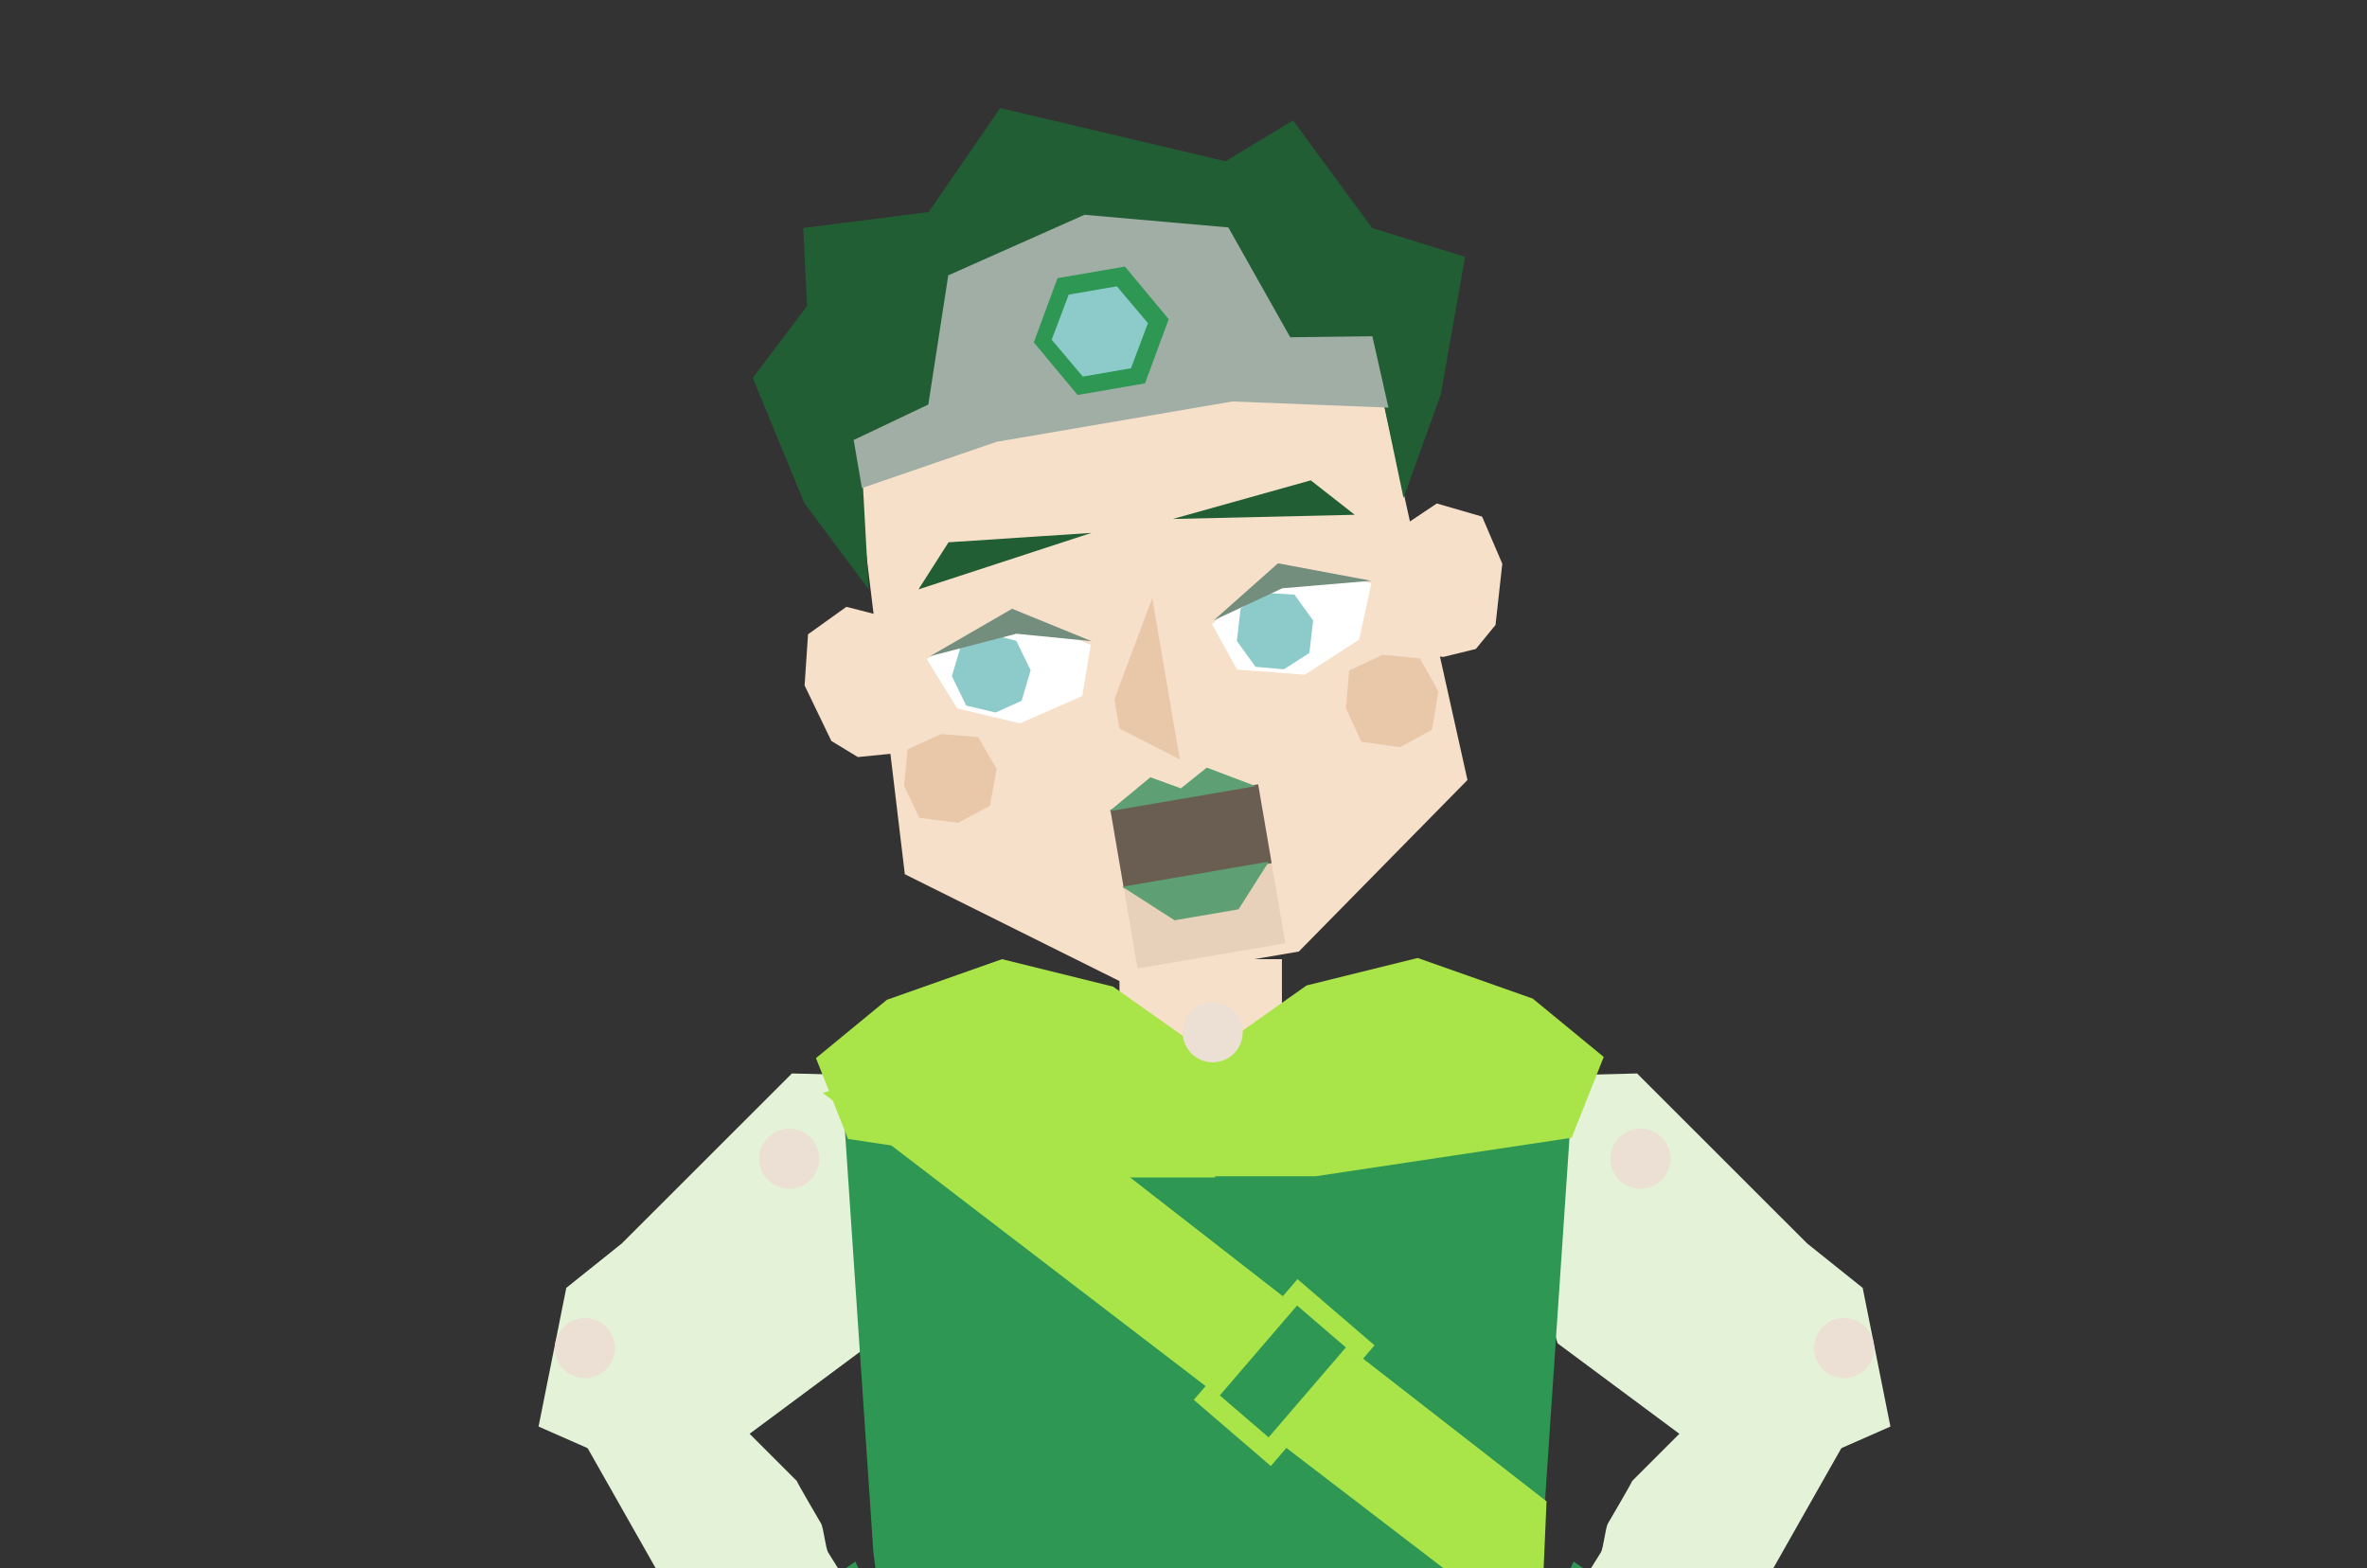 <svg width="320" height="212" viewBox="0 0 320 212" fill="none" xmlns="http://www.w3.org/2000/svg">
<rect x="0" y="0" width="320" height="212" fill="#333333" stroke="none"/>
<g clip-path="url(#clip0_3050_115453)">
<path d="M173.307 129.66H151.344V140.642H173.307V129.66Z" fill="#F7E0CA"/>
<path d="M163.28 209.882H121.738L117.92 146.376L151.346 140.645H163.285V209.882H163.28Z" fill="#F7E0CA"/>
<path d="M163.279 209.882H204.822L208.644 146.376L175.218 140.645H163.279V209.882Z" fill="#F7E0CA"/>
<path d="M91.554 201.095L72.808 192.847L76.558 174.1L84.056 168.101L107.061 145.113L128.963 145.673L117.8 181.599L91.554 201.095Z" fill="#E4F3D8"/>
<path d="M236.825 201.095L255.571 192.847L251.821 174.1L244.323 168.101L221.318 145.113L199.416 145.673L210.579 181.599L236.825 201.095Z" fill="#E4F3D8"/>
<path d="M113.76 145.898L151.342 140.647L154.684 147.697H163.281V231.77H120.942L118.077 209.884L113.76 145.898Z" fill="#2D9753"/>
<path d="M212.715 145.896L175.132 140.645L171.79 147.695H163.193V231.768H205.532L208.402 209.882L212.715 145.896Z" fill="#2D9753"/>
<path d="M135.465 129.662L119.901 135.155L110.311 143.042L114.65 153.969L149.248 159.169H164.277V143.12L150.475 133.374L135.465 129.662Z" fill="#A9E448"/>
<path d="M191.658 129.502L207.218 134.995L216.813 142.882L212.473 153.809L177.875 159.01H162.842V142.96L176.643 133.214L191.658 129.502Z" fill="#A9E448"/>
<path d="M111.221 147.737L130.804 142.074L209.082 202.957L208.624 213.486L207.251 221.268L111.221 147.737Z" fill="#A9E448"/>
<path d="M175.41 172.916L161.389 189.235L171.805 198.185L185.826 181.866L180.618 177.391L175.41 172.916Z" fill="#A9E448"/>
<path d="M175.352 176.483L164.91 188.636L171.507 194.304L181.949 182.152L175.352 176.483Z" fill="#2D9753"/>
<path d="M106.697 160.705C108.94 160.705 110.758 158.887 110.758 156.644C110.758 154.401 108.94 152.584 106.697 152.584C104.454 152.584 102.637 154.401 102.637 156.644C102.637 158.887 104.454 160.705 106.697 160.705Z" fill="#ECDFD3"/>
<path d="M221.775 160.703C224.018 160.703 225.836 158.885 225.836 156.642C225.836 154.399 224.018 152.582 221.775 152.582C219.532 152.582 217.715 154.399 217.715 156.642C217.715 158.885 219.532 160.703 221.775 160.703Z" fill="#ECDFD3"/>
<path d="M163.949 143.608C166.192 143.608 168.009 141.791 168.009 139.548C168.009 137.305 166.192 135.487 163.949 135.487C161.706 135.487 159.889 137.305 159.889 139.548C159.889 141.791 161.706 143.608 163.949 143.608Z" fill="#ECDFD3"/>
<path d="M189.236 75.675L188.44 71.946L194.245 68.061L200.368 69.837L203.1 76.206L202.183 84.48L199.528 87.727L195.133 88.806L191.972 88.484L189.241 75.674L189.236 75.675Z" fill="#F7E0CA"/>
<path d="M121.68 87.553L121.192 83.772L114.425 82.032L109.24 85.746L108.775 92.658L112.39 100.162L115.973 102.342L120.476 101.895L123.35 100.54L121.67 87.555L121.68 87.553Z" fill="#F7E0CA"/>
<path d="M148.272 35.419L113.048 41.443L119.004 90.431L122.326 118.183L151.578 132.739L164.535 130.524" fill="#F7E0CA"/>
<path d="M146.387 35.83L181.61 29.806L192.271 77.99L198.39 105.443L175.593 128.631L162.635 130.847" fill="#F7E0CA"/>
<path d="M193.594 98.64L189.301 101.013L184.042 100.274L181.955 95.75L182.394 90.632L186.951 88.515L191.949 88.998L194.464 93.467L193.598 98.639L193.594 98.64Z" fill="#E9C8AA"/>
<path d="M133.84 108.925L129.534 111.237L124.283 110.559L122.222 106.219L122.698 101.289L127.259 99.223L132.251 99.655L134.733 103.941L133.837 108.926L133.84 108.925Z" fill="#E9C8AA"/>
<path d="M128.234 73.31L147.559 72.036L124.17 79.676L128.234 73.31Z" fill="#225E34"/>
<path d="M177.202 64.935L158.551 70.156L183.15 69.59L177.202 64.935Z" fill="#225E34"/>
<path d="M159.505 102.665L151.334 98.486L150.655 94.519L155.775 80.848L159.506 102.67L159.505 102.665Z" fill="#E9C8AA"/>
<path d="M150.691 112.846L170.676 109.428L173.768 127.51L153.783 130.927L150.691 112.846Z" fill="#E8D1BA"/>
<path d="M150.109 109.441L170.094 106.024L171.917 116.683L151.932 120.1L150.109 109.441Z" fill="#6A5D51"/>
<path d="M167.436 122.928L158.792 124.406L151.723 119.87L171.535 116.483L167.436 122.928Z" fill="#5E9F74"/>
<path d="M169.788 106.276L149.976 109.664L155.522 105.074L159.645 106.569L163.152 103.769L169.778 106.278L169.788 106.276Z" fill="#5E9F74"/>
<path d="M129.402 95.763L137.894 97.787L146.309 94.088L147.463 87.17L136.485 82.668L125.292 89.103L129.411 95.763L129.402 95.763Z" fill="white"/>
<path d="M130.617 95.381L134.599 96.322L138.115 94.733L139.334 90.607L137.402 86.63L133.725 85.671L129.909 87.278L128.69 91.404L130.621 95.381L130.617 95.381Z" fill="#8DCBCB"/>
<path d="M136.83 82.293L147.575 86.679L137.408 85.671L125.731 88.705L136.83 82.293Z" fill="#748E7D"/>
<path d="M183.741 86.476L176.404 91.207L167.238 90.514L163.85 84.373L172.709 76.478L185.404 78.828L183.732 86.479L183.741 86.476Z" fill="white"/>
<path d="M177.027 88.264L173.584 90.475L169.739 90.144L167.218 86.658L167.719 82.265L170.869 80.138L175.002 80.386L177.523 83.873L177.022 88.266L177.027 88.264Z" fill="#8DCBCB"/>
<path d="M172.772 76.149L164.095 83.856L173.349 79.527L185.372 78.509L172.772 76.149Z" fill="#748E7D"/>
<path d="M116.609 64.679L117.436 79.67L108.743 68.008L101.769 51.092L109.115 41.361L108.587 30.824L125.55 28.667L135.222 14.61L165.686 21.804L174.815 16.274L185.489 30.821L198.064 34.724L194.79 53.294L189.743 67.305L187.077 54.613L173.785 45.723L162.346 40.832L131.89 46.04L124.151 57.187L116.609 64.679Z" fill="#225E34"/>
<path d="M116.523 65.979L134.724 59.726L166.617 54.272L187.706 55.101L185.531 45.456L174.431 45.593L166.062 30.745L146.618 29.035L128.197 37.221L125.502 54.684L115.412 59.481L116.523 65.979Z" fill="#A0AEA5"/>
<path d="M152.081 36.037L142.967 37.605L139.763 46.285L145.682 53.395L154.796 51.827L157.996 43.148L152.081 36.037Z" fill="#2D9753"/>
<path d="M150.988 38.707L144.483 39.826L142.18 45.925L146.388 50.905L152.893 49.785L155.193 43.686L150.988 38.707Z" fill="#8DCBCB"/>
<path d="M119.597 252.874L132.974 243.679C125.457 231.659 119.494 221.91 111.977 209.891C111.576 209.25 111.368 206.532 110.969 205.895C110.969 205.895 107.716 200.354 107.722 200.201L91.005 183.493L78.618 194.312L89.654 213.781L93.303 218.516C93.714 219 95.913 220.477 96.32 220.964C105.799 232.307 112.133 240.979 119.586 252.881L119.597 252.874Z" fill="#E4F3D8"/>
<path d="M115.641 211.096L96.107 224.523L102.393 231.212L119.467 219.476L115.637 211.099L115.641 211.096Z" fill="#2D9753"/>
<path d="M81.371 185.588C79.523 186.858 76.996 186.39 75.725 184.542C74.454 182.693 74.923 180.166 76.771 178.895C78.62 177.625 81.147 178.093 82.417 179.942C83.688 181.79 83.22 184.317 81.371 185.588Z" fill="#ECDFD3"/>
<path d="M208.781 252.874L195.404 243.679C202.922 231.659 208.885 221.91 216.402 209.891C216.803 209.25 217.011 206.532 217.41 205.895C217.41 205.895 220.663 200.354 220.657 200.201L237.374 183.493L249.76 194.312L238.725 213.781L235.076 218.516C234.665 219 232.466 220.477 232.059 220.964C222.58 232.307 216.246 240.979 208.793 252.881L208.781 252.874Z" fill="#E4F3D8"/>
<path d="M212.738 211.096L232.272 224.523L225.986 231.212L208.912 219.476L212.742 211.099L212.738 211.096Z" fill="#2D9753"/>
<path d="M247.008 185.588C248.856 186.858 251.383 186.39 252.654 184.542C253.925 182.693 253.456 180.166 251.608 178.895C249.759 177.625 247.232 178.093 245.962 179.942C244.691 181.79 245.159 184.317 247.008 185.588Z" fill="#ECDFD3"/>
</g>
<defs>
<clipPath id="clip0_3050_115453">
<rect width="320" height="212" rx="16" fill="white"/>
</clipPath>
</defs>
</svg>
